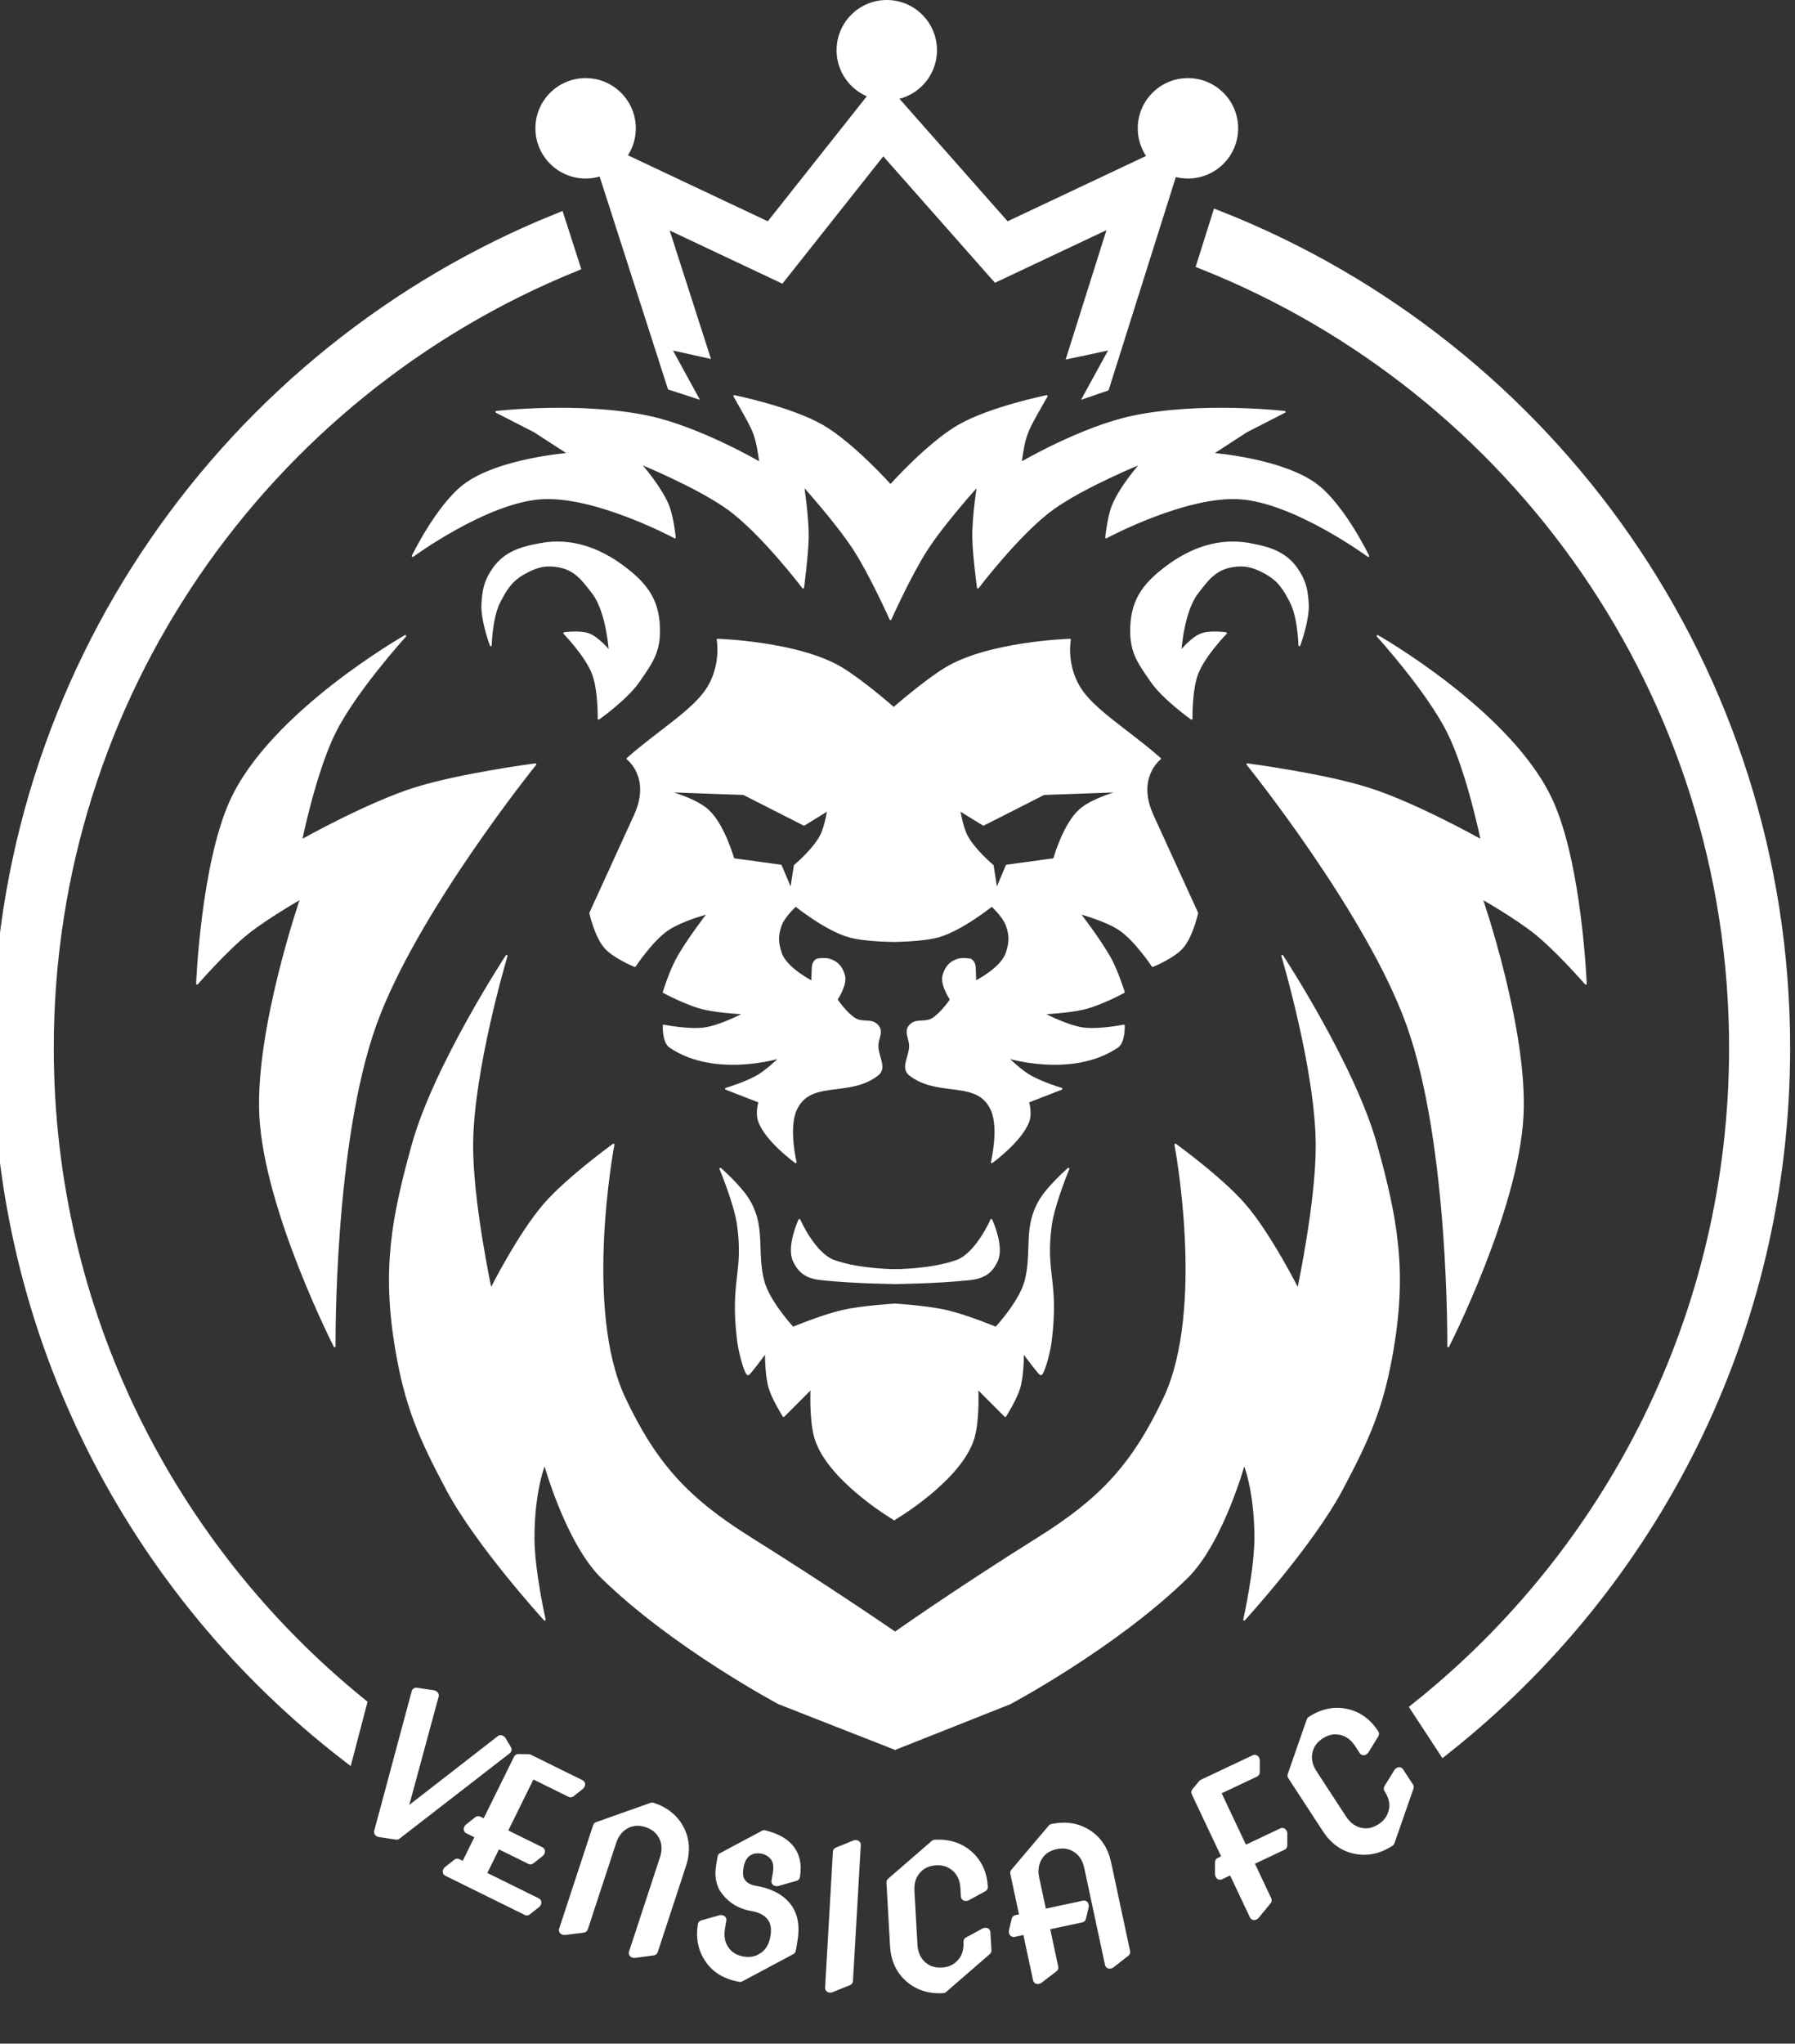 <svg xmlns="http://www.w3.org/2000/svg" width="123" height="140" viewBox="0 0 123 140" fill="none"><rect x="0" y="0" width="123" height="140" fill="#333333" stroke="none"/><path d="M82.544 17.993L83.505 14.947C106.148 23.887 122.167 45.965 122.167 71.784C122.167 91.213 113.097 108.523 98.96 119.711L97.206 117.036C110.48 106.427 118.983 90.099 118.983 71.784C118.983 47.39 103.896 26.519 82.544 17.993ZM38.239 15.116C15.82 24.162 0 46.126 0 71.784C0 91.455 9.298 108.955 23.739 120.127L24.621 116.762C11.543 106.146 3.185 89.942 3.185 71.784C3.185 47.545 18.08 26.785 39.216 18.157L38.239 15.116Z" fill="white"></path><path d="M82.544 17.993L83.505 14.947C106.148 23.887 122.167 45.965 122.167 71.784C122.167 91.213 113.097 108.523 98.96 119.711L97.206 117.036C110.48 106.427 118.983 90.099 118.983 71.784C118.983 47.39 103.896 26.519 82.544 17.993ZM38.239 15.116C15.82 24.162 0 46.126 0 71.784C0 91.455 9.298 108.955 23.739 120.127L24.621 116.762C11.543 106.146 3.185 89.942 3.185 71.784C3.185 47.545 18.08 26.785 39.216 18.157L38.239 15.116Z" stroke="white"></path><path fill-rule="evenodd" clip-rule="evenodd" d="M44.45 11.309L52.612 15.159L58.213 8.089L60.383 5.35L62.696 7.97L69.046 15.159L77.228 11.299L81.465 9.299L80.056 13.768L75.963 26.741L74.078 27.389L75.925 24.013L73.022 24.631L75.818 15.767L70.513 18.27L68.177 19.372L66.468 17.436L60.526 10.709L55.308 17.295L53.613 19.435L51.145 18.27L45.89 15.791L48.719 24.592L46.115 24.013L47.962 27.389L45.778 26.681L41.632 13.782L40.191 9.299L44.45 11.309Z" fill="white"></path><circle cx="40.128" cy="8.79" r="3.376" fill="white" stroke="white" stroke-width="0.127" stroke-linejoin="round"></circle><circle cx="60.765" cy="3.44" r="3.376" fill="white" stroke="white" stroke-width="0.127" stroke-linejoin="round"></circle><circle cx="81.403" cy="8.79" r="3.376" fill="white" stroke="white" stroke-width="0.127" stroke-linejoin="round"></circle><path d="M71.344 27.8C70.305 29.628 70.224 29.768 69.937 31.72C69.937 31.72 74.117 29.272 77.644 28.536C82.358 27.552 88.027 28.217 88.027 28.217L85.415 29.555L83.059 31.083C83.059 31.083 87.932 31.456 90.256 33.249C92.104 34.674 93.759 38.09 93.759 38.09C93.759 38.09 88.724 34.395 84.969 34.141C81.247 33.889 75.797 36.816 75.797 36.816C75.797 36.816 75.928 35.585 76.18 34.841C76.646 33.462 78.218 31.72 78.218 31.72C78.218 31.72 74.33 33.296 72.167 34.841C69.876 36.477 67.007 40.255 67.007 40.255C67.007 40.255 66.707 38.016 66.689 36.816C66.668 35.418 67.007 33.249 67.007 33.249C67.007 33.249 64.696 35.801 63.504 37.644C62.362 39.41 61.02 42.421 61.02 42.421C61.02 42.421 59.678 39.41 58.536 37.644C57.344 35.801 55.033 33.249 55.033 33.249C55.033 33.249 55.372 35.418 55.351 36.816C55.333 38.016 55.033 40.255 55.033 40.255C55.033 40.255 52.163 36.477 49.873 34.841C47.71 33.296 43.822 31.72 43.822 31.72C43.822 31.72 45.394 33.462 45.861 34.841C46.112 35.585 46.243 36.816 46.243 36.816C46.243 36.816 40.793 33.889 37.071 34.141C33.316 34.395 28.281 38.09 28.281 38.09C28.281 38.09 29.936 34.674 31.784 33.249C34.108 31.456 38.981 31.083 38.981 31.083L36.625 29.555L34.013 28.217C34.013 28.217 39.682 27.552 44.395 28.536C47.923 29.272 52.103 31.72 52.103 31.72C51.816 29.768 51.736 29.628 50.696 27.8C50.583 27.6 50.458 27.379 50.319 27.134C50.319 27.134 54.213 27.922 56.37 29.172C58.459 30.384 61.02 33.249 61.02 33.249C61.02 33.249 63.581 30.384 65.67 29.172C67.827 27.922 71.721 27.134 71.721 27.134C71.583 27.379 71.457 27.6 71.344 27.8Z" fill="white"></path><path d="M15.796 54.905C18.539 48.804 27.771 43.568 27.771 43.568C27.771 43.568 24.356 47.322 22.93 50.192C21.586 52.898 20.637 57.581 20.637 57.581C20.637 57.581 25.14 55.046 28.408 54.014C31.521 53.03 36.688 52.358 36.688 52.358C36.688 52.358 28.498 62.5 25.733 70.192C22.798 78.357 22.93 92.231 22.93 92.231C22.93 92.231 18.169 82.908 17.835 76.434C17.529 70.52 20.637 61.53 20.637 61.53C20.637 61.53 18.287 62.869 16.943 63.95C15.463 65.141 13.503 67.39 13.503 67.39C13.503 67.39 13.82 59.301 15.796 54.905Z" fill="white"></path><path d="M106.371 54.905C103.628 48.804 94.396 43.568 94.396 43.568C94.396 43.568 97.811 47.322 99.237 50.192C100.581 52.898 101.53 57.581 101.53 57.581C101.53 57.581 97.027 55.046 93.759 54.014C90.647 53.03 85.479 52.358 85.479 52.358C85.479 52.358 93.669 62.5 96.434 70.192C99.369 78.357 99.237 92.231 99.237 92.231C99.237 92.231 103.998 82.908 104.333 76.434C104.638 70.52 101.53 61.53 101.53 61.53C101.53 61.53 103.881 62.869 105.224 63.95C106.704 65.141 108.664 67.39 108.664 67.39C108.664 67.39 108.347 59.301 106.371 54.905Z" fill="white"></path><path d="M41.275 108.091C38.82 105.7 37.325 100.256 37.325 100.256C37.325 100.256 36.561 102.04 36.561 105.352C36.561 107.561 37.325 110.957 37.325 110.957C37.325 110.957 32.684 105.882 30.637 102.04C28.747 98.491 27.798 96.324 27.134 92.358C26.232 86.967 26.881 83.44 28.281 78.409C29.793 72.975 34.714 65.479 34.714 65.479C34.714 65.479 32.385 73.276 32.357 78.409C32.336 82.321 33.631 88.345 33.631 88.345C33.631 88.345 35.546 84.523 37.325 82.485C38.926 80.653 42.039 78.409 42.039 78.409C42.039 78.409 39.894 89.654 42.803 95.798C44.952 100.335 47.148 102.687 51.402 105.352C57.198 108.983 61.339 111.849 61.339 111.849V119.811L53.377 116.69C53.377 116.69 46.179 112.868 41.275 108.091Z" fill="white"></path><path d="M57.135 86.371C58.878 87.008 61.402 87.008 61.402 87.008V87.9C61.402 87.9 58.663 87.879 56.37 87.645C55.457 87.552 54.827 87.312 54.396 86.371C53.935 85.367 54.778 83.568 54.778 83.568C54.778 83.568 55.791 85.88 57.135 86.371Z" fill="white"></path><path d="M61.339 89.365C61.339 89.365 59.1 89.49 57.708 89.81C56.351 90.123 54.332 90.957 54.332 90.957C54.332 90.957 52.657 89.161 52.294 87.708C52.096 86.915 52.072 86.184 52.05 85.476C52.015 84.364 51.981 83.311 51.275 82.167C50.691 81.223 49.364 80.065 49.364 80.065C49.364 80.065 50.378 82.493 50.574 83.95C50.787 85.534 50.68 86.462 50.566 87.452C50.441 88.533 50.308 89.688 50.574 91.849C50.688 92.778 51.122 94.244 51.275 94.142C51.428 94.04 52.145 93.08 52.485 92.613C52.485 92.613 52.454 94.165 52.74 95.097C52.984 95.895 53.695 97.008 53.695 97.008L55.606 95.097C55.606 95.097 55.496 97.202 55.861 98.473C56.696 101.382 61.275 104.078 61.275 104.078L61.339 89.365Z" fill="white"></path><path d="M81.305 108.091C83.76 105.7 85.254 100.256 85.254 100.256C85.254 100.256 86.019 102.04 86.019 105.352C86.019 107.561 85.254 110.957 85.254 110.957C85.254 110.957 89.896 105.882 91.942 102.04C93.832 98.491 94.782 96.324 95.445 92.358C96.347 86.967 95.699 83.44 94.299 78.409C92.787 72.975 87.866 65.479 87.866 65.479C87.866 65.479 90.195 73.276 90.222 78.409C90.244 82.321 88.949 88.345 88.949 88.345C88.949 88.345 87.034 84.523 85.254 82.485C83.653 80.653 80.541 78.409 80.541 78.409C80.541 78.409 82.686 89.654 79.776 95.798C77.628 100.335 75.432 102.687 71.178 105.352C65.381 108.983 61.334 111.849 61.334 111.849V119.811L69.203 116.69C69.203 116.69 76.401 112.868 81.305 108.091Z" fill="white"></path><path d="M65.572 86.371C63.829 87.008 61.305 87.008 61.305 87.008V87.9C61.305 87.9 64.044 87.879 66.337 87.645C67.25 87.552 67.88 87.312 68.311 86.371C68.772 85.367 67.929 83.568 67.929 83.568C67.929 83.568 66.916 85.88 65.572 86.371Z" fill="white"></path><path d="M64.872 89.81C63.48 89.49 61.334 89.365 61.334 89.365L61.27 104.078C61.27 104.078 65.884 101.382 66.719 98.473C67.084 97.202 66.974 95.097 66.974 95.097L68.885 97.008C68.885 97.008 69.596 95.895 69.84 95.097C70.126 94.165 70.095 92.613 70.095 92.613C70.434 93.08 71.152 94.04 71.305 94.142C71.458 94.244 71.891 92.778 72.006 91.849C72.515 87.708 71.56 87.263 72.006 83.95C72.202 82.493 73.216 80.065 73.216 80.065C73.216 80.065 71.888 81.223 71.305 82.167C70.148 84.039 70.795 85.67 70.286 87.708C69.923 89.161 68.248 90.957 68.248 90.957C68.248 90.957 66.229 90.123 64.872 89.81Z" fill="white"></path><path d="M43.759 46.689C42.926 47.889 41.02 49.236 41.02 49.236C41.02 49.236 41.057 47.307 40.638 46.179C40.171 44.924 38.663 43.377 38.663 43.377C38.663 43.377 39.709 43.224 40.319 43.44C41.018 43.689 41.784 44.651 41.784 44.651C41.784 44.651 41.624 41.935 40.638 40.638C39.917 39.691 39.391 38.982 38.217 38.791C37.341 38.648 36.769 38.815 35.988 39.236C35.057 39.739 34.682 40.331 34.204 41.275C33.677 42.315 33.631 44.205 33.631 44.205C33.631 44.205 32.964 42.437 33.058 41.275C33.125 40.45 33.207 39.946 33.631 39.236C34.425 37.907 35.546 37.535 37.071 37.262C39.115 36.895 41.005 37.555 42.676 38.791C44.395 40.062 45.205 41.238 45.16 43.377C45.131 44.781 44.559 45.535 43.759 46.689Z" fill="white"></path><path d="M78.911 46.689C79.744 47.889 81.65 49.236 81.65 49.236C81.65 49.236 81.613 47.307 82.032 46.179C82.498 44.924 84.007 43.377 84.007 43.377C84.007 43.377 82.96 43.224 82.35 43.44C81.651 43.689 80.885 44.651 80.885 44.651C80.885 44.651 81.045 41.935 82.032 40.638C82.752 39.691 83.279 38.982 84.453 38.791C85.329 38.648 85.901 38.815 86.682 39.236C87.612 39.739 87.987 40.331 88.465 41.275C88.992 42.315 89.038 44.205 89.038 44.205C89.038 44.205 89.706 42.437 89.612 41.275C89.545 40.45 89.463 39.946 89.038 39.236C88.244 37.907 87.124 37.535 85.599 37.262C83.554 36.895 81.664 37.555 79.994 38.791C78.274 40.062 77.465 41.238 77.51 43.377C77.539 44.781 78.11 45.535 78.911 46.689Z" fill="white"></path><path fill-rule="evenodd" clip-rule="evenodd" d="M61.275 48.536C61.275 48.536 59.167 46.689 57.708 45.797C54.756 43.994 49.173 43.822 49.173 43.822C49.173 43.822 49.491 45.478 48.536 47.071C47.916 48.104 46.679 49.054 45.297 50.117C44.547 50.693 43.755 51.302 42.994 51.975C42.994 51.975 44.698 53.249 43.504 55.861L40.446 62.549C40.446 62.549 40.804 64.152 41.466 64.906C42.085 65.611 43.504 66.179 43.504 66.179C43.504 66.179 44.659 64.434 45.733 63.695C46.707 63.025 48.536 62.549 48.536 62.549C48.536 62.549 47.063 64.445 46.37 65.734C45.912 66.586 45.478 67.963 45.478 67.963C45.478 67.963 47.077 68.836 48.281 69.109C49.324 69.346 51.02 69.428 51.02 69.428C51.02 69.428 49.411 70.288 48.281 70.447C47.195 70.6 45.478 70.256 45.478 70.256C45.478 70.256 45.428 71.387 45.924 71.721C49.045 73.823 53.504 72.422 53.504 72.422C53.504 72.422 52.667 73.236 52.039 73.632C51.218 74.149 49.746 74.587 49.746 74.587L52.039 75.479C52.039 75.479 51.789 76.265 52.039 76.88C52.582 78.218 54.523 79.619 54.523 79.619C54.523 79.619 53.967 77.329 54.523 76.052C55.056 74.829 56.129 74.696 57.316 74.547C58.252 74.431 59.258 74.305 60.128 73.632C60.528 73.322 60.41 72.91 60.277 72.445C60.21 72.215 60.141 71.971 60.128 71.721C60.117 71.502 60.17 71.302 60.219 71.115C60.301 70.804 60.373 70.528 60.128 70.256C59.898 70 59.619 69.987 59.324 69.973C59.087 69.961 58.839 69.95 58.6 69.81C57.976 69.447 57.326 68.472 57.326 68.472C57.326 68.472 58.017 67.468 57.835 66.816C57.679 66.257 57.373 65.897 56.816 65.734C56.506 65.642 55.988 65.734 55.988 65.734C55.69 65.908 55.685 66.204 55.68 66.535C55.679 66.627 55.677 66.721 55.67 66.816C55.656 66.99 55.67 67.262 55.67 67.262C55.67 67.262 53.867 66.373 53.504 65.288C53.267 64.58 53.25 64.079 53.504 63.377C53.727 62.759 54.523 62.039 54.523 62.039C54.523 62.039 56.579 63.688 58.154 64.141C59.283 64.467 61.275 64.46 61.275 64.46V48.536ZM54.205 60.956L54.459 59.3C54.459 59.3 55.844 58.146 56.307 57.135C56.585 56.526 56.752 55.479 56.752 55.479L55.096 56.498L50.956 54.396L45.669 54.205C45.669 54.205 47.568 54.687 48.472 55.479C49.594 56.461 50.255 58.855 50.255 58.855L53.504 59.3L54.205 60.956Z" fill="white"></path><path fill-rule="evenodd" clip-rule="evenodd" d="M61.211 48.536C61.211 48.536 63.318 46.689 64.778 45.797C67.73 43.994 73.313 43.822 73.313 43.822C73.313 43.822 72.995 45.478 73.95 47.071C74.57 48.104 75.806 49.054 77.189 50.117C77.939 50.693 78.731 51.302 79.492 51.975C79.492 51.975 77.788 53.249 78.982 55.861L82.039 62.549C82.039 62.549 81.682 64.152 81.02 64.906C80.401 65.611 78.982 66.179 78.982 66.179C78.982 66.179 77.827 64.434 76.753 63.695C75.779 63.025 73.95 62.549 73.95 62.549C73.95 62.549 75.423 64.445 76.116 65.734C76.574 66.586 77.007 67.963 77.007 67.963C77.007 67.963 75.409 68.836 74.205 69.109C73.162 69.346 71.466 69.428 71.466 69.428C71.466 69.428 73.075 70.288 74.205 70.447C75.291 70.6 77.007 70.256 77.007 70.256C77.007 70.256 77.058 71.387 76.562 71.721C73.441 73.823 68.982 72.422 68.982 72.422C68.982 72.422 69.819 73.236 70.447 73.632C71.268 74.149 72.74 74.587 72.74 74.587L70.447 75.479C70.447 75.479 70.697 76.265 70.447 76.88C69.904 78.218 67.963 79.619 67.963 79.619C67.963 79.619 68.519 77.329 67.963 76.052C67.43 74.829 66.357 74.696 65.17 74.547C64.234 74.431 63.228 74.305 62.358 73.632C61.958 73.322 62.076 72.91 62.209 72.445C62.276 72.215 62.345 71.971 62.358 71.721C62.368 71.502 62.316 71.302 62.267 71.115C62.185 70.804 62.113 70.528 62.358 70.256C62.588 70 62.867 69.987 63.162 69.973C63.399 69.961 63.647 69.95 63.886 69.81C64.51 69.447 65.16 68.472 65.16 68.472C65.16 68.472 64.468 67.468 64.651 66.816C64.807 66.257 65.113 65.897 65.67 65.734C65.98 65.642 66.498 65.734 66.498 65.734C66.796 65.908 66.801 66.204 66.806 66.535C66.807 66.627 66.809 66.721 66.816 66.816C66.83 66.99 66.816 67.262 66.816 67.262C66.816 67.262 68.619 66.373 68.982 65.288C69.219 64.58 69.236 64.079 68.982 63.377C68.758 62.759 67.963 62.039 67.963 62.039C67.963 62.039 65.906 63.688 64.332 64.141C63.202 64.467 61.211 64.46 61.211 64.46V48.536ZM68.281 60.956L68.026 59.3C68.026 59.3 66.641 58.146 66.179 57.135C65.901 56.526 65.734 55.479 65.734 55.479L67.389 56.498L71.53 54.396L76.816 54.205C76.816 54.205 74.918 54.687 74.014 55.479C72.892 56.461 72.23 58.855 72.23 58.855L68.982 59.3L68.281 60.956Z" fill="white"></path><path d="M71.344 27.8C70.305 29.628 70.224 29.768 69.937 31.72C69.937 31.72 74.117 29.272 77.644 28.536C82.358 27.552 88.027 28.217 88.027 28.217L85.415 29.555L83.059 31.083C83.059 31.083 87.932 31.456 90.256 33.249C92.104 34.674 93.759 38.09 93.759 38.09C93.759 38.09 88.724 34.395 84.969 34.141C81.247 33.889 75.797 36.816 75.797 36.816C75.797 36.816 75.928 35.585 76.18 34.841C76.646 33.462 78.218 31.72 78.218 31.72C78.218 31.72 74.33 33.296 72.167 34.841C69.876 36.477 67.007 40.255 67.007 40.255C67.007 40.255 66.707 38.016 66.689 36.816C66.668 35.418 67.007 33.249 67.007 33.249C67.007 33.249 64.696 35.801 63.504 37.644C62.362 39.41 61.02 42.421 61.02 42.421C61.02 42.421 59.678 39.41 58.536 37.644C57.344 35.801 55.033 33.249 55.033 33.249C55.033 33.249 55.372 35.418 55.351 36.816C55.333 38.016 55.033 40.255 55.033 40.255C55.033 40.255 52.163 36.477 49.873 34.841C47.71 33.296 43.822 31.72 43.822 31.72C43.822 31.72 45.394 33.462 45.861 34.841C46.112 35.585 46.243 36.816 46.243 36.816C46.243 36.816 40.793 33.889 37.071 34.141C33.316 34.395 28.281 38.09 28.281 38.09C28.281 38.09 29.936 34.674 31.784 33.249C34.108 31.456 38.981 31.083 38.981 31.083L36.625 29.555L34.013 28.217C34.013 28.217 39.682 27.552 44.395 28.536C47.923 29.272 52.103 31.72 52.103 31.72C51.816 29.768 51.736 29.628 50.696 27.8C50.583 27.6 50.458 27.379 50.319 27.134C50.319 27.134 54.213 27.922 56.37 29.172C58.459 30.384 61.02 33.249 61.02 33.249C61.02 33.249 63.581 30.384 65.67 29.172C67.827 27.922 71.721 27.134 71.721 27.134C71.583 27.379 71.457 27.6 71.344 27.8Z" stroke="white" stroke-width="0.127" stroke-linejoin="round"></path><path d="M15.796 54.905C18.539 48.804 27.771 43.568 27.771 43.568C27.771 43.568 24.356 47.322 22.93 50.192C21.586 52.898 20.637 57.581 20.637 57.581C20.637 57.581 25.14 55.046 28.408 54.014C31.521 53.03 36.688 52.358 36.688 52.358C36.688 52.358 28.498 62.5 25.733 70.192C22.798 78.357 22.93 92.231 22.93 92.231C22.93 92.231 18.169 82.908 17.835 76.434C17.529 70.52 20.637 61.53 20.637 61.53C20.637 61.53 18.287 62.869 16.943 63.95C15.463 65.141 13.503 67.39 13.503 67.39C13.503 67.39 13.82 59.301 15.796 54.905Z" stroke="white" stroke-width="0.127" stroke-linejoin="round"></path><path d="M106.371 54.905C103.628 48.804 94.396 43.568 94.396 43.568C94.396 43.568 97.811 47.322 99.237 50.192C100.581 52.898 101.53 57.581 101.53 57.581C101.53 57.581 97.027 55.046 93.759 54.014C90.647 53.03 85.479 52.358 85.479 52.358C85.479 52.358 93.669 62.5 96.434 70.192C99.369 78.357 99.237 92.231 99.237 92.231C99.237 92.231 103.998 82.908 104.333 76.434C104.638 70.52 101.53 61.53 101.53 61.53C101.53 61.53 103.881 62.869 105.224 63.95C106.704 65.141 108.664 67.39 108.664 67.39C108.664 67.39 108.347 59.301 106.371 54.905Z" stroke="white" stroke-width="0.127" stroke-linejoin="round"></path><path d="M41.275 108.091C38.82 105.7 37.325 100.256 37.325 100.256C37.325 100.256 36.561 102.04 36.561 105.352C36.561 107.561 37.325 110.957 37.325 110.957C37.325 110.957 32.684 105.882 30.637 102.04C28.747 98.491 27.798 96.324 27.134 92.358C26.232 86.967 26.881 83.44 28.281 78.409C29.793 72.975 34.714 65.479 34.714 65.479C34.714 65.479 32.385 73.276 32.357 78.409C32.336 82.321 33.631 88.345 33.631 88.345C33.631 88.345 35.546 84.523 37.325 82.485C38.926 80.653 42.039 78.409 42.039 78.409C42.039 78.409 39.894 89.654 42.803 95.798C44.952 100.335 47.148 102.687 51.402 105.352C57.198 108.983 61.339 111.849 61.339 111.849V119.811L53.377 116.69C53.377 116.69 46.179 112.868 41.275 108.091Z" stroke="white" stroke-width="0.127" stroke-linejoin="round"></path><path d="M57.135 86.371C58.878 87.008 61.402 87.008 61.402 87.008V87.9C61.402 87.9 58.663 87.879 56.37 87.645C55.457 87.552 54.827 87.312 54.396 86.371C53.935 85.367 54.778 83.568 54.778 83.568C54.778 83.568 55.791 85.88 57.135 86.371Z" stroke="white" stroke-width="0.127" stroke-linejoin="round"></path><path d="M61.339 89.365C61.339 89.365 59.1 89.49 57.708 89.81C56.351 90.123 54.332 90.957 54.332 90.957C54.332 90.957 52.657 89.161 52.294 87.708C52.096 86.915 52.072 86.184 52.05 85.476C52.015 84.364 51.981 83.311 51.275 82.167C50.691 81.223 49.364 80.065 49.364 80.065C49.364 80.065 50.378 82.493 50.574 83.95C50.787 85.534 50.68 86.462 50.566 87.452C50.441 88.533 50.308 89.688 50.574 91.849C50.688 92.778 51.122 94.244 51.275 94.142C51.428 94.04 52.145 93.08 52.485 92.613C52.485 92.613 52.454 94.165 52.74 95.097C52.984 95.895 53.695 97.008 53.695 97.008L55.606 95.097C55.606 95.097 55.496 97.202 55.861 98.473C56.696 101.382 61.275 104.078 61.275 104.078L61.339 89.365Z" stroke="white" stroke-width="0.127" stroke-linejoin="round"></path><path d="M81.305 108.091C83.76 105.7 85.254 100.256 85.254 100.256C85.254 100.256 86.019 102.04 86.019 105.352C86.019 107.561 85.254 110.957 85.254 110.957C85.254 110.957 89.896 105.882 91.942 102.04C93.832 98.491 94.782 96.324 95.445 92.358C96.347 86.967 95.699 83.44 94.299 78.409C92.787 72.975 87.866 65.479 87.866 65.479C87.866 65.479 90.195 73.276 90.222 78.409C90.244 82.321 88.949 88.345 88.949 88.345C88.949 88.345 87.034 84.523 85.254 82.485C83.653 80.653 80.541 78.409 80.541 78.409C80.541 78.409 82.686 89.654 79.776 95.798C77.628 100.335 75.432 102.687 71.178 105.352C65.381 108.983 61.334 111.849 61.334 111.849V119.811L69.203 116.69C69.203 116.69 76.401 112.868 81.305 108.091Z" stroke="white" stroke-width="0.127" stroke-linejoin="round"></path><path d="M65.572 86.371C63.829 87.008 61.305 87.008 61.305 87.008V87.9C61.305 87.9 64.044 87.879 66.337 87.645C67.25 87.552 67.88 87.312 68.311 86.371C68.772 85.367 67.929 83.568 67.929 83.568C67.929 83.568 66.916 85.88 65.572 86.371Z" stroke="white" stroke-width="0.127" stroke-linejoin="round"></path><path d="M64.872 89.81C63.48 89.49 61.334 89.365 61.334 89.365L61.27 104.078C61.27 104.078 65.884 101.382 66.719 98.473C67.084 97.202 66.974 95.097 66.974 95.097L68.885 97.008C68.885 97.008 69.596 95.895 69.84 95.097C70.126 94.165 70.095 92.613 70.095 92.613C70.434 93.08 71.152 94.04 71.305 94.142C71.458 94.244 71.891 92.778 72.006 91.849C72.515 87.708 71.56 87.263 72.006 83.95C72.202 82.493 73.216 80.065 73.216 80.065C73.216 80.065 71.888 81.223 71.305 82.167C70.148 84.039 70.795 85.67 70.286 87.708C69.923 89.161 68.248 90.957 68.248 90.957C68.248 90.957 66.229 90.123 64.872 89.81Z" stroke="white" stroke-width="0.127" stroke-linejoin="round"></path><path d="M43.759 46.689C42.926 47.889 41.02 49.236 41.02 49.236C41.02 49.236 41.057 47.307 40.638 46.179C40.171 44.924 38.663 43.377 38.663 43.377C38.663 43.377 39.709 43.224 40.319 43.44C41.018 43.689 41.784 44.651 41.784 44.651C41.784 44.651 41.624 41.935 40.638 40.638C39.917 39.691 39.391 38.982 38.217 38.791C37.341 38.648 36.769 38.815 35.988 39.236C35.057 39.739 34.682 40.331 34.204 41.275C33.677 42.315 33.631 44.205 33.631 44.205C33.631 44.205 32.964 42.437 33.058 41.275C33.125 40.45 33.207 39.946 33.631 39.236C34.425 37.907 35.546 37.535 37.071 37.262C39.115 36.895 41.005 37.555 42.676 38.791C44.395 40.062 45.205 41.238 45.16 43.377C45.131 44.781 44.559 45.535 43.759 46.689Z" stroke="white" stroke-width="0.127" stroke-linejoin="round"></path><path d="M78.911 46.689C79.744 47.889 81.65 49.236 81.65 49.236C81.65 49.236 81.613 47.307 82.032 46.179C82.498 44.924 84.007 43.377 84.007 43.377C84.007 43.377 82.96 43.224 82.35 43.44C81.651 43.689 80.885 44.651 80.885 44.651C80.885 44.651 81.045 41.935 82.032 40.638C82.752 39.691 83.279 38.982 84.453 38.791C85.329 38.648 85.901 38.815 86.682 39.236C87.612 39.739 87.987 40.331 88.465 41.275C88.992 42.315 89.038 44.205 89.038 44.205C89.038 44.205 89.706 42.437 89.612 41.275C89.545 40.45 89.463 39.946 89.038 39.236C88.244 37.907 87.124 37.535 85.599 37.262C83.554 36.895 81.664 37.555 79.994 38.791C78.274 40.062 77.465 41.238 77.51 43.377C77.539 44.781 78.11 45.535 78.911 46.689Z" stroke="white" stroke-width="0.127" stroke-linejoin="round"></path><path fill-rule="evenodd" clip-rule="evenodd" d="M61.275 48.536C61.275 48.536 59.167 46.689 57.708 45.797C54.756 43.994 49.173 43.822 49.173 43.822C49.173 43.822 49.491 45.478 48.536 47.071C47.916 48.104 46.679 49.054 45.297 50.117C44.547 50.693 43.755 51.302 42.994 51.975C42.994 51.975 44.698 53.249 43.504 55.861L40.446 62.549C40.446 62.549 40.804 64.152 41.466 64.906C42.085 65.611 43.504 66.179 43.504 66.179C43.504 66.179 44.659 64.434 45.733 63.695C46.707 63.025 48.536 62.549 48.536 62.549C48.536 62.549 47.063 64.445 46.37 65.734C45.912 66.586 45.478 67.963 45.478 67.963C45.478 67.963 47.077 68.836 48.281 69.109C49.324 69.346 51.02 69.428 51.02 69.428C51.02 69.428 49.411 70.288 48.281 70.447C47.195 70.6 45.478 70.256 45.478 70.256C45.478 70.256 45.428 71.387 45.924 71.721C49.045 73.823 53.504 72.422 53.504 72.422C53.504 72.422 52.667 73.236 52.039 73.632C51.218 74.149 49.746 74.587 49.746 74.587L52.039 75.479C52.039 75.479 51.789 76.265 52.039 76.88C52.582 78.218 54.523 79.619 54.523 79.619C54.523 79.619 53.967 77.329 54.523 76.052C55.056 74.829 56.129 74.696 57.316 74.547C58.252 74.431 59.258 74.305 60.128 73.632C60.528 73.322 60.41 72.91 60.277 72.445C60.21 72.215 60.141 71.971 60.128 71.721C60.117 71.502 60.17 71.302 60.219 71.115C60.301 70.804 60.373 70.528 60.128 70.256C59.898 70 59.619 69.987 59.324 69.973C59.087 69.961 58.839 69.95 58.6 69.81C57.976 69.447 57.326 68.472 57.326 68.472C57.326 68.472 58.017 67.468 57.835 66.816C57.679 66.257 57.373 65.897 56.816 65.734C56.506 65.642 55.988 65.734 55.988 65.734C55.69 65.908 55.685 66.204 55.68 66.535C55.679 66.627 55.677 66.721 55.67 66.816C55.656 66.99 55.67 67.262 55.67 67.262C55.67 67.262 53.867 66.373 53.504 65.288C53.267 64.58 53.25 64.079 53.504 63.377C53.727 62.759 54.523 62.039 54.523 62.039C54.523 62.039 56.579 63.688 58.154 64.141C59.283 64.467 61.275 64.46 61.275 64.46V48.536ZM54.205 60.956L54.459 59.3C54.459 59.3 55.844 58.146 56.307 57.135C56.585 56.526 56.752 55.479 56.752 55.479L55.096 56.498L50.956 54.396L45.669 54.205C45.669 54.205 47.568 54.687 48.472 55.479C49.594 56.461 50.255 58.855 50.255 58.855L53.504 59.3L54.205 60.956Z" stroke="white" stroke-width="0.127" stroke-linejoin="round"></path><path fill-rule="evenodd" clip-rule="evenodd" d="M61.211 48.536C61.211 48.536 63.318 46.689 64.778 45.797C67.73 43.994 73.313 43.822 73.313 43.822C73.313 43.822 72.995 45.478 73.95 47.071C74.57 48.104 75.806 49.054 77.189 50.117C77.939 50.693 78.731 51.302 79.492 51.975C79.492 51.975 77.788 53.249 78.982 55.861L82.039 62.549C82.039 62.549 81.682 64.152 81.02 64.906C80.401 65.611 78.982 66.179 78.982 66.179C78.982 66.179 77.827 64.434 76.753 63.695C75.779 63.025 73.95 62.549 73.95 62.549C73.95 62.549 75.423 64.445 76.116 65.734C76.574 66.586 77.007 67.963 77.007 67.963C77.007 67.963 75.409 68.836 74.205 69.109C73.162 69.346 71.466 69.428 71.466 69.428C71.466 69.428 73.075 70.288 74.205 70.447C75.291 70.6 77.007 70.256 77.007 70.256C77.007 70.256 77.058 71.387 76.562 71.721C73.441 73.823 68.982 72.422 68.982 72.422C68.982 72.422 69.819 73.236 70.447 73.632C71.268 74.149 72.74 74.587 72.74 74.587L70.447 75.479C70.447 75.479 70.697 76.265 70.447 76.88C69.904 78.218 67.963 79.619 67.963 79.619C67.963 79.619 68.519 77.329 67.963 76.052C67.43 74.829 66.357 74.696 65.17 74.547C64.234 74.431 63.228 74.305 62.358 73.632C61.958 73.322 62.076 72.91 62.209 72.445C62.276 72.215 62.345 71.971 62.358 71.721C62.368 71.502 62.316 71.302 62.267 71.115C62.185 70.804 62.113 70.528 62.358 70.256C62.588 70 62.867 69.987 63.162 69.973C63.399 69.961 63.647 69.95 63.886 69.81C64.51 69.447 65.16 68.472 65.16 68.472C65.16 68.472 64.468 67.468 64.651 66.816C64.807 66.257 65.113 65.897 65.67 65.734C65.98 65.642 66.498 65.734 66.498 65.734C66.796 65.908 66.801 66.204 66.806 66.535C66.807 66.627 66.809 66.721 66.816 66.816C66.83 66.99 66.816 67.262 66.816 67.262C66.816 67.262 68.619 66.373 68.982 65.288C69.219 64.58 69.236 64.079 68.982 63.377C68.758 62.759 67.963 62.039 67.963 62.039C67.963 62.039 65.906 63.688 64.332 64.141C63.202 64.467 61.211 64.46 61.211 64.46V48.536ZM68.281 60.956L68.026 59.3C68.026 59.3 66.641 58.146 66.179 57.135C65.901 56.526 65.734 55.479 65.734 55.479L67.389 56.498L71.53 54.396L76.816 54.205C76.816 54.205 74.918 54.687 74.014 55.479C72.892 56.461 72.23 58.855 72.23 58.855L68.982 59.3L68.281 60.956Z" stroke="white" stroke-width="0.127" stroke-linejoin="round"></path><path d="M25.951 125.498L28.519 115.935L29.698 116.108L29.749 116.142L27.492 124.477L34.307 119.184L34.359 119.219L34.737 119.852L27.181 125.705L26.003 125.532L25.951 125.498Z" fill="white"></path><path d="M25.951 125.498L25.643 125.415C25.608 125.547 25.66 125.687 25.774 125.763L25.951 125.498ZM28.519 115.935L28.566 115.62C28.406 115.596 28.254 115.696 28.212 115.852L28.519 115.935ZM29.698 116.108L29.874 115.843C29.835 115.817 29.791 115.8 29.744 115.793L29.698 116.108ZM29.749 116.142L30.057 116.226C30.092 116.094 30.04 115.953 29.926 115.877L29.749 116.142ZM27.492 124.477L27.184 124.394C27.149 124.526 27.201 124.666 27.315 124.742C27.429 124.818 27.579 124.813 27.687 124.729L27.492 124.477ZM34.307 119.184L34.484 118.92C34.37 118.844 34.22 118.849 34.112 118.933L34.307 119.184ZM34.359 119.219L34.633 119.056C34.608 119.015 34.575 118.98 34.536 118.954L34.359 119.219ZM34.737 119.852L34.932 120.104C35.059 120.006 35.093 119.828 35.01 119.689L34.737 119.852ZM27.181 125.705L27.134 126.021C27.22 126.033 27.307 126.01 27.376 125.957L27.181 125.705ZM26.003 125.532L25.826 125.797C25.865 125.823 25.91 125.841 25.956 125.847L26.003 125.532ZM26.258 125.58L28.827 116.017L28.212 115.852L25.643 125.415L26.258 125.58ZM28.473 116.25L29.651 116.423L29.744 115.793L28.566 115.62L28.473 116.25ZM29.521 116.373L29.573 116.407L29.926 115.877L29.874 115.843L29.521 116.373ZM29.442 116.059L27.184 124.394L27.799 124.561L30.057 116.226L29.442 116.059ZM27.687 124.729L34.503 119.436L34.112 118.933L27.297 124.226L27.687 124.729ZM34.13 119.449L34.182 119.484L34.536 118.954L34.484 118.92L34.13 119.449ZM34.086 119.382L34.463 120.015L35.01 119.689L34.633 119.056L34.086 119.382ZM34.541 119.601L26.986 125.454L27.376 125.957L34.932 120.104L34.541 119.601ZM27.227 125.39L26.049 125.217L25.956 125.847L27.134 126.021L27.227 125.39ZM26.179 125.267L26.128 125.233L25.774 125.763L25.826 125.797L26.179 125.267Z" fill="white"></path><path d="M30.658 128.214L30.686 128.158L31.334 127.645L31.852 127.901L32.931 125.714L32.094 125.302L32.121 125.246L32.77 124.733L33.288 124.989L35.511 120.481L36.24 120.494L39.777 122.238L39.749 122.294L39.101 122.806L36.407 121.478L34.404 125.539L37.026 126.832L36.999 126.888L36.351 127.401L34.047 126.264L32.968 128.451L36.779 130.33L36.751 130.386L36.103 130.899L30.658 128.214Z" fill="white"></path><path d="M30.658 128.214L30.372 128.073C30.295 128.231 30.359 128.422 30.517 128.499L30.658 128.214ZM30.686 128.158L30.488 127.908C30.451 127.938 30.421 127.975 30.4 128.017L30.686 128.158ZM31.334 127.645L31.474 127.36C31.364 127.305 31.232 127.319 31.136 127.396L31.334 127.645ZM31.852 127.901L31.712 128.187C31.869 128.265 32.06 128.2 32.138 128.042L31.852 127.901ZM32.931 125.714L33.216 125.855C33.294 125.697 33.229 125.506 33.072 125.429L32.931 125.714ZM32.094 125.302L31.808 125.161C31.73 125.319 31.795 125.51 31.953 125.587L32.094 125.302ZM32.121 125.246L31.924 124.996C31.887 125.025 31.857 125.063 31.836 125.105L32.121 125.246ZM32.77 124.733L32.91 124.448C32.8 124.393 32.668 124.407 32.572 124.483L32.77 124.733ZM33.288 124.989L33.148 125.275C33.305 125.352 33.496 125.288 33.574 125.13L33.288 124.989ZM35.511 120.481L35.517 120.163C35.393 120.161 35.28 120.23 35.225 120.34L35.511 120.481ZM36.24 120.494L36.381 120.208C36.339 120.187 36.292 120.176 36.245 120.175L36.24 120.494ZM39.777 122.238L40.063 122.379C40.14 122.221 40.075 122.03 39.918 121.952L39.777 122.238ZM39.749 122.294L39.947 122.543C39.984 122.514 40.014 122.477 40.035 122.434L39.749 122.294ZM39.101 122.806L38.961 123.092C39.071 123.146 39.203 123.132 39.299 123.056L39.101 122.806ZM36.407 121.478L36.548 121.192C36.39 121.114 36.199 121.179 36.121 121.337L36.407 121.478ZM34.404 125.539L34.118 125.398C34.041 125.556 34.106 125.747 34.263 125.825L34.404 125.539ZM37.026 126.832L37.312 126.973C37.39 126.815 37.325 126.624 37.167 126.546L37.026 126.832ZM36.999 126.888L37.196 127.138C37.233 127.108 37.264 127.071 37.284 127.029L36.999 126.888ZM36.351 127.401L36.21 127.686C36.32 127.741 36.452 127.727 36.548 127.65L36.351 127.401ZM34.047 126.264L34.187 125.979C34.03 125.901 33.839 125.966 33.761 126.124L34.047 126.264ZM32.968 128.451L32.683 128.311C32.605 128.468 32.67 128.659 32.827 128.737L32.968 128.451ZM36.779 130.33L37.064 130.471C37.142 130.313 37.077 130.122 36.919 130.045L36.779 130.33ZM36.751 130.386L36.949 130.636C36.986 130.606 37.016 130.569 37.037 130.527L36.751 130.386ZM36.103 130.899L35.962 131.184C36.072 131.239 36.204 131.225 36.301 131.148L36.103 130.899ZM30.944 128.355L30.971 128.299L30.4 128.017L30.372 128.073L30.944 128.355ZM30.883 128.408L31.531 127.895L31.136 127.396L30.488 127.908L30.883 128.408ZM31.193 127.931L31.712 128.187L31.993 127.616L31.474 127.36L31.193 127.931ZM32.138 128.042L33.216 125.855L32.645 125.573L31.567 127.76L32.138 128.042ZM33.072 125.429L32.235 125.016L31.953 125.587L32.79 126L33.072 125.429ZM32.38 125.442L32.407 125.387L31.836 125.105L31.808 125.161L32.38 125.442ZM32.319 125.496L32.967 124.983L32.572 124.483L31.924 124.996L32.319 125.496ZM32.629 125.019L33.148 125.275L33.429 124.703L32.91 124.448L32.629 125.019ZM33.574 125.13L35.797 120.622L35.225 120.34L33.003 124.848L33.574 125.13ZM35.505 120.8L36.234 120.812L36.245 120.175L35.517 120.163L35.505 120.8ZM36.099 120.78L39.636 122.524L39.918 121.952L36.381 120.208L36.099 120.78ZM39.491 122.097L39.464 122.153L40.035 122.434L40.063 122.379L39.491 122.097ZM39.552 122.044L38.904 122.557L39.299 123.056L39.947 122.543L39.552 122.044ZM39.242 122.521L36.548 121.192L36.266 121.763L38.961 123.092L39.242 122.521ZM36.121 121.337L34.118 125.398L34.69 125.68L36.692 121.619L36.121 121.337ZM34.263 125.825L36.885 127.118L37.167 126.546L34.545 125.254L34.263 125.825ZM36.741 126.691L36.713 126.747L37.284 127.029L37.312 126.973L36.741 126.691ZM36.801 126.638L36.153 127.151L36.548 127.65L37.196 127.138L36.801 126.638ZM36.492 127.115L34.187 125.979L33.906 126.55L36.21 127.686L36.492 127.115ZM33.761 126.124L32.683 128.311L33.254 128.592L34.332 126.405L33.761 126.124ZM32.827 128.737L36.638 130.616L36.919 130.045L33.109 128.166L32.827 128.737ZM36.493 130.189L36.465 130.245L37.037 130.527L37.064 130.471L36.493 130.189ZM36.554 130.136L35.906 130.649L36.301 131.148L36.949 130.636L36.554 130.136ZM36.244 130.613L30.799 127.928L30.517 128.499L35.962 131.184L36.244 130.613Z" fill="white"></path><path d="M38.619 132.22L40.947 125.128L44.688 123.803C45.587 124.098 46.222 124.622 46.594 125.377C46.947 126.096 46.983 126.882 46.703 127.737L44.766 133.635L43.465 133.811L43.406 133.791L45.521 127.349C45.694 126.821 45.693 126.347 45.516 125.927C45.299 125.406 44.906 125.053 44.339 124.866C43.76 124.676 43.234 124.728 42.762 125.023C42.367 125.269 42.085 125.65 41.916 126.166L39.975 132.076L38.678 132.239L38.619 132.22Z" fill="white"></path><path d="M38.619 132.22L38.316 132.12C38.261 132.287 38.352 132.467 38.519 132.522L38.619 132.22ZM40.947 125.128L40.841 124.827C40.748 124.86 40.675 124.935 40.645 125.028L40.947 125.128ZM44.688 123.803L44.788 123.5C44.721 123.478 44.648 123.479 44.582 123.502L44.688 123.803ZM46.594 125.377L46.879 125.237L46.879 125.237L46.594 125.377ZM44.766 133.635L44.809 133.951C44.93 133.935 45.031 133.851 45.069 133.735L44.766 133.635ZM43.465 133.811L43.366 134.113C43.411 134.128 43.46 134.133 43.507 134.126L43.465 133.811ZM43.406 133.791L43.103 133.692C43.048 133.859 43.139 134.039 43.306 134.094L43.406 133.791ZM45.516 125.927L45.222 126.05L45.222 126.05L45.516 125.927ZM42.762 125.023L42.93 125.293L42.931 125.293L42.762 125.023ZM39.975 132.076L40.015 132.392C40.137 132.376 40.24 132.292 40.278 132.175L39.975 132.076ZM38.678 132.239L38.578 132.542C38.623 132.556 38.671 132.561 38.718 132.555L38.678 132.239ZM38.921 132.319L41.25 125.227L40.645 125.028L38.316 132.12L38.921 132.319ZM41.053 125.428L44.795 124.103L44.582 123.502L40.841 124.827L41.053 125.428ZM44.589 124.105C45.417 124.377 45.979 124.85 46.308 125.518L46.879 125.237C46.465 124.395 45.756 123.818 44.788 123.5L44.589 124.105ZM46.308 125.518C46.62 126.152 46.658 126.851 46.4 127.638L47.005 127.837C47.308 126.913 47.274 126.039 46.879 125.237L46.308 125.518ZM46.4 127.638L44.464 133.536L45.069 133.735L47.005 127.837L46.4 127.638ZM44.724 133.32L43.422 133.495L43.507 134.126L44.809 133.951L44.724 133.32ZM43.564 133.508L43.505 133.489L43.306 134.094L43.366 134.113L43.564 133.508ZM43.708 133.89L45.823 127.449L45.218 127.25L43.103 133.692L43.708 133.89ZM45.823 127.449C46.015 126.865 46.022 126.309 45.81 125.804L45.222 126.05C45.363 126.385 45.373 126.778 45.218 127.25L45.823 127.449ZM45.81 125.805C45.555 125.193 45.088 124.777 44.438 124.564L44.24 125.169C44.725 125.328 45.043 125.62 45.222 126.05L45.81 125.805ZM44.438 124.564C43.779 124.347 43.154 124.403 42.594 124.753L42.931 125.293C43.315 125.054 43.74 125.005 44.24 125.169L44.438 124.564ZM42.594 124.753C42.125 125.044 41.802 125.492 41.613 126.066L42.218 126.265C42.368 125.807 42.609 125.493 42.93 125.293L42.594 124.753ZM41.613 126.066L39.673 131.976L40.278 132.175L42.218 126.265L41.613 126.066ZM39.936 131.76L38.638 131.923L38.718 132.555L40.015 132.392L39.936 131.76ZM38.777 131.936L38.718 131.917L38.519 132.522L38.578 132.542L38.777 131.936Z" fill="white"></path><path d="M50.718 135.451C49.765 135.29 49.058 134.866 48.598 134.179C48.145 133.501 47.991 132.729 48.137 131.862L49.395 131.506L49.457 131.517L49.364 132.069C49.273 132.608 49.345 133.077 49.581 133.474C49.866 133.955 50.307 134.246 50.904 134.347C51.489 134.445 52 134.315 52.439 133.956C52.791 133.666 53.013 133.247 53.105 132.699C53.194 132.172 53.142 131.749 52.947 131.43C52.677 130.989 52.204 130.712 51.529 130.598C50.773 130.47 50.172 130.117 49.727 129.537C49.383 129.088 49.269 128.516 49.386 127.821L49.485 127.232L52.361 125.698C53.125 125.882 53.687 126.178 54.047 126.588C54.484 127.086 54.636 127.736 54.501 128.538L53.242 128.893L53.181 128.883L53.274 128.331C53.359 127.828 53.288 127.438 53.061 127.16C52.842 126.891 52.554 126.727 52.198 126.667C51.801 126.6 51.461 126.671 51.178 126.88C50.895 127.089 50.714 127.424 50.636 127.886C50.561 128.332 50.598 128.673 50.748 128.908C50.947 129.224 51.27 129.419 51.715 129.494C52.693 129.659 53.412 130.019 53.873 130.577C54.344 131.148 54.498 131.92 54.334 132.894L54.218 133.581L50.718 135.451Z" fill="white"></path><path d="M50.718 135.451L50.665 135.765C50.734 135.777 50.806 135.765 50.868 135.732L50.718 135.451ZM48.598 134.179L48.333 134.356L48.334 134.356L48.598 134.179ZM48.137 131.862L48.05 131.555C47.932 131.589 47.843 131.688 47.823 131.809L48.137 131.862ZM49.395 131.506L49.448 131.192C49.402 131.184 49.354 131.187 49.309 131.2L49.395 131.506ZM49.457 131.517L49.771 131.57C49.8 131.396 49.683 131.232 49.51 131.203L49.457 131.517ZM49.581 133.474L49.855 133.312L49.855 133.311L49.581 133.474ZM52.439 133.956L52.641 134.202L52.642 134.202L52.439 133.956ZM52.947 131.43L53.219 131.264L53.219 131.263L52.947 131.43ZM49.727 129.537L49.98 129.343L49.98 129.343L49.727 129.537ZM49.485 127.232L49.335 126.951C49.248 126.997 49.187 127.082 49.171 127.179L49.485 127.232ZM52.361 125.698L52.436 125.388C52.36 125.37 52.28 125.38 52.211 125.417L52.361 125.698ZM54.047 126.588L54.286 126.378L54.286 126.378L54.047 126.588ZM54.501 128.538L54.587 128.844C54.706 128.811 54.794 128.712 54.815 128.591L54.501 128.538ZM53.242 128.893L53.189 129.207C53.236 129.215 53.283 129.213 53.329 129.2L53.242 128.893ZM53.181 128.883L52.867 128.83C52.837 129.003 52.954 129.168 53.128 129.197L53.181 128.883ZM53.061 127.16L53.308 126.958L53.308 126.958L53.061 127.16ZM51.178 126.88L50.989 126.624L51.178 126.88ZM50.748 128.908L51.017 128.738L51.017 128.737L50.748 128.908ZM53.873 130.577L54.119 130.374L54.118 130.374L53.873 130.577ZM54.218 133.581L54.368 133.862C54.456 133.815 54.516 133.731 54.532 133.634L54.218 133.581ZM50.771 135.137C49.889 134.988 49.266 134.604 48.863 134.002L48.334 134.356C48.851 135.129 49.642 135.592 50.665 135.765L50.771 135.137ZM48.863 134.002C48.458 133.397 48.317 132.708 48.451 131.915L47.823 131.809C47.664 132.749 47.831 133.605 48.333 134.356L48.863 134.002ZM48.224 132.168L49.482 131.813L49.309 131.2L48.05 131.555L48.224 132.168ZM49.343 131.82L49.404 131.831L49.51 131.203L49.448 131.192L49.343 131.82ZM49.143 131.464L49.05 132.016L49.678 132.122L49.771 131.57L49.143 131.464ZM49.05 132.016C48.949 132.615 49.026 133.163 49.307 133.637L49.855 133.311C49.664 132.991 49.597 132.601 49.678 132.122L49.05 132.016ZM49.307 133.636C49.644 134.205 50.17 134.546 50.851 134.661L50.957 134.033C50.444 133.946 50.088 133.705 49.855 133.312L49.307 133.636ZM50.851 134.661C51.522 134.774 52.127 134.623 52.641 134.202L52.238 133.709C51.873 134.007 51.456 134.117 50.957 134.033L50.851 134.661ZM52.642 134.202C53.065 133.853 53.317 133.358 53.419 132.752L52.791 132.646C52.709 133.136 52.517 133.479 52.237 133.71L52.642 134.202ZM53.419 132.752C53.516 132.181 53.468 131.672 53.219 131.264L52.675 131.596C52.815 131.826 52.873 132.162 52.791 132.646L53.419 132.752ZM53.219 131.263C52.886 130.721 52.317 130.408 51.582 130.284L51.476 130.912C52.091 131.016 52.468 131.257 52.676 131.596L53.219 131.263ZM51.582 130.284C50.901 130.169 50.373 129.856 49.98 129.343L49.475 129.731C49.971 130.378 50.645 130.772 51.476 130.912L51.582 130.284ZM49.98 129.343C49.702 128.981 49.593 128.504 49.7 127.874L49.072 127.768C48.944 128.527 49.063 129.195 49.475 129.731L49.98 129.343ZM49.7 127.874L49.799 127.285L49.171 127.179L49.072 127.768L49.7 127.874ZM49.635 127.513L52.511 125.979L52.211 125.417L49.335 126.951L49.635 127.513ZM52.287 126.008C53.014 126.182 53.507 126.455 53.808 126.798L54.286 126.378C53.868 125.901 53.236 125.581 52.436 125.388L52.287 126.008ZM53.808 126.798C54.168 127.208 54.31 127.754 54.187 128.485L54.815 128.591C54.962 127.718 54.801 126.964 54.286 126.378L53.808 126.798ZM54.414 128.231L53.156 128.587L53.329 129.2L54.587 128.844L54.414 128.231ZM53.295 128.579L53.234 128.569L53.128 129.197L53.189 129.207L53.295 128.579ZM53.495 128.936L53.588 128.384L52.96 128.278L52.867 128.83L53.495 128.936ZM53.588 128.384C53.681 127.83 53.614 127.333 53.308 126.958L52.814 127.361C52.962 127.542 53.036 127.826 52.96 128.278L53.588 128.384ZM53.308 126.958C53.037 126.627 52.679 126.425 52.251 126.353L52.145 126.981C52.428 127.029 52.646 127.155 52.815 127.361L53.308 126.958ZM52.251 126.353C51.782 126.274 51.352 126.356 50.989 126.624L51.367 127.137C51.571 126.986 51.82 126.927 52.145 126.981L52.251 126.353ZM50.989 126.624C50.62 126.896 50.409 127.318 50.322 127.834L50.95 127.939C51.019 127.531 51.17 127.282 51.367 127.137L50.989 126.624ZM50.322 127.834C50.242 128.311 50.268 128.746 50.479 129.079L51.017 128.737C50.929 128.599 50.881 128.353 50.95 127.939L50.322 127.834ZM50.479 129.078C50.736 129.486 51.148 129.721 51.662 129.808L51.768 129.18C51.391 129.116 51.158 128.961 51.017 128.738L50.479 129.078ZM51.662 129.808C52.592 129.965 53.231 130.3 53.628 130.78L54.118 130.374C53.593 129.739 52.793 129.353 51.768 129.18L51.662 129.808ZM53.627 130.779C54.022 131.258 54.174 131.927 54.02 132.841L54.648 132.947C54.822 131.914 54.667 131.038 54.119 130.374L53.627 130.779ZM54.02 132.841L53.904 133.528L54.532 133.634L54.648 132.947L54.02 132.841ZM54.068 133.3L50.568 135.17L50.868 135.732L54.368 133.862L54.068 133.3Z" fill="white"></path><path d="M56.857 136.179L57.392 126.864L58.604 126.373L58.666 126.377L58.131 135.692L56.919 136.183L56.857 136.179Z" fill="white"></path><path d="M56.857 136.179L56.539 136.161C56.529 136.337 56.663 136.487 56.839 136.497L56.857 136.179ZM57.392 126.864L57.273 126.569C57.159 126.616 57.081 126.723 57.074 126.846L57.392 126.864ZM58.604 126.373L58.623 126.055C58.575 126.053 58.528 126.06 58.485 126.078L58.604 126.373ZM58.666 126.377L58.984 126.395C58.994 126.22 58.86 126.069 58.685 126.059L58.666 126.377ZM58.131 135.692L58.251 135.987C58.365 135.941 58.442 135.833 58.449 135.71L58.131 135.692ZM56.919 136.183L56.901 136.501C56.948 136.504 56.995 136.496 57.039 136.478L56.919 136.183ZM57.175 136.198L57.71 126.883L57.074 126.846L56.539 136.161L57.175 136.198ZM57.512 127.16L58.724 126.669L58.485 126.078L57.273 126.569L57.512 127.16ZM58.586 126.691L58.648 126.695L58.685 126.059L58.623 126.055L58.586 126.691ZM58.348 126.359L57.813 135.674L58.449 135.71L58.984 126.395L58.348 126.359ZM58.012 135.397L56.8 135.888L57.039 136.478L58.251 135.987L58.012 135.397ZM56.938 135.865L56.875 135.862L56.839 136.497L56.901 136.501L56.938 135.865Z" fill="white"></path><path d="M64.618 136.222C63.674 136.275 62.891 136.018 62.269 135.451C61.678 134.911 61.357 134.192 61.307 133.294L61.062 128.946L64.061 126.348C65.005 126.294 65.788 126.551 66.41 127.118C67.001 127.658 67.322 128.377 67.373 129.276L66.224 129.901L66.162 129.905L66.13 129.346C66.099 128.791 65.925 128.35 65.607 128.023C65.215 127.618 64.72 127.432 64.124 127.465C63.524 127.499 63.053 127.74 62.713 128.187C62.434 128.547 62.311 129.005 62.342 129.56L62.549 133.224C62.58 133.77 62.754 134.211 63.072 134.546C63.456 134.952 63.95 135.138 64.555 135.104C65.147 135.071 65.617 134.83 65.966 134.383C66.245 134.022 66.368 133.565 66.337 133.01L67.486 132.384L67.548 132.381L67.618 133.623L64.618 136.222Z" fill="white"></path><path d="M64.618 136.222L64.636 136.54C64.706 136.536 64.773 136.509 64.827 136.463L64.618 136.222ZM62.269 135.451L62.055 135.686L62.055 135.686L62.269 135.451ZM61.062 128.946L60.853 128.706C60.778 128.77 60.738 128.866 60.743 128.964L61.062 128.946ZM64.061 126.348L64.043 126.03C63.973 126.034 63.906 126.061 63.852 126.107L64.061 126.348ZM66.41 127.118L66.624 126.883L66.624 126.883L66.41 127.118ZM67.373 129.276L67.525 129.555C67.633 129.497 67.697 129.381 67.69 129.258L67.373 129.276ZM66.224 129.901L66.242 130.219C66.289 130.217 66.335 130.204 66.376 130.181L66.224 129.901ZM66.162 129.905L65.844 129.923C65.854 130.098 66.004 130.233 66.18 130.223L66.162 129.905ZM65.607 128.023L65.378 128.245L65.379 128.245L65.607 128.023ZM62.713 128.187L62.965 128.381L62.967 128.38L62.713 128.187ZM63.072 134.546L63.303 134.327L63.303 134.327L63.072 134.546ZM65.966 134.383L66.217 134.579L66.218 134.578L65.966 134.383ZM66.337 133.01L66.185 132.73C66.077 132.789 66.012 132.905 66.019 133.028L66.337 133.01ZM67.486 132.384L67.468 132.067C67.421 132.069 67.375 132.082 67.333 132.105L67.486 132.384ZM67.548 132.381L67.866 132.363C67.856 132.187 67.705 132.053 67.53 132.063L67.548 132.381ZM67.618 133.623L67.826 133.864C67.901 133.799 67.941 133.704 67.936 133.605L67.618 133.623ZM64.6 135.904C63.73 135.953 63.035 135.718 62.484 135.216L62.055 135.686C62.748 136.319 63.618 136.597 64.636 136.54L64.6 135.904ZM62.484 135.216C61.962 134.739 61.671 134.102 61.625 133.276L60.989 133.312C61.043 134.282 61.394 135.083 62.055 135.686L62.484 135.216ZM61.625 133.276L61.379 128.929L60.743 128.964L60.989 133.312L61.625 133.276ZM61.27 129.187L64.27 126.588L63.852 126.107L60.853 128.706L61.27 129.187ZM64.079 126.665C64.949 126.616 65.645 126.852 66.195 127.354L66.624 126.883C65.931 126.251 65.061 125.972 64.043 126.03L64.079 126.665ZM66.195 127.354C66.717 127.83 67.008 128.467 67.055 129.294L67.69 129.258C67.636 128.288 67.285 127.486 66.624 126.883L66.195 127.354ZM67.22 128.996L66.072 129.622L66.376 130.181L67.525 129.555L67.22 128.996ZM66.206 129.583L66.144 129.587L66.18 130.223L66.242 130.219L66.206 129.583ZM66.48 129.887L66.448 129.328L65.812 129.364L65.844 129.923L66.48 129.887ZM66.448 129.328C66.414 128.714 66.218 128.195 65.836 127.802L65.379 128.245C65.632 128.506 65.784 128.868 65.812 129.364L66.448 129.328ZM65.836 127.802C65.375 127.326 64.789 127.109 64.106 127.147L64.142 127.783C64.652 127.755 65.054 127.91 65.378 128.245L65.836 127.802ZM64.106 127.147C63.42 127.186 62.861 127.467 62.46 127.994L62.967 128.38C63.246 128.012 63.627 127.812 64.142 127.783L64.106 127.147ZM62.461 127.992C62.126 128.426 61.989 128.964 62.024 129.577L62.66 129.542C62.632 129.046 62.743 128.669 62.965 128.381L62.461 127.992ZM62.024 129.577L62.231 133.242L62.867 133.206L62.66 129.542L62.024 129.577ZM62.231 133.242C62.265 133.849 62.462 134.366 62.841 134.765L63.303 134.327C63.046 134.056 62.894 133.692 62.867 133.206L62.231 133.242ZM62.841 134.765C63.295 135.245 63.884 135.461 64.573 135.422L64.537 134.786C64.017 134.815 63.617 134.659 63.303 134.327L62.841 134.765ZM64.573 135.422C65.252 135.384 65.809 135.102 66.217 134.579L65.715 134.187C65.425 134.558 65.042 134.758 64.537 134.786L64.573 135.422ZM66.218 134.578C66.553 134.144 66.69 133.606 66.655 132.992L66.019 133.028C66.047 133.524 65.936 133.901 65.714 134.188L66.218 134.578ZM66.489 133.29L67.638 132.664L67.333 132.105L66.185 132.73L66.489 133.29ZM67.503 132.702L67.566 132.699L67.53 132.063L67.468 132.067L67.503 132.702ZM67.23 132.399L67.3 133.641L67.936 133.605L67.866 132.363L67.23 132.399ZM67.409 133.382L64.409 135.981L64.827 136.463L67.826 133.864L67.409 133.382Z" fill="white"></path><path d="M69.459 132.373L69.446 132.313L69.637 131.508L70.203 131.387L69.541 128.297L72.106 125.268C73.03 125.07 73.843 125.204 74.545 125.668C75.212 126.111 75.64 126.772 75.828 127.652L77.127 133.722L76.091 134.529L76.03 134.542L74.612 127.912C74.495 127.369 74.255 126.96 73.891 126.686C73.441 126.346 72.924 126.238 72.34 126.363C71.744 126.49 71.316 126.8 71.057 127.293C70.839 127.704 70.787 128.175 70.901 128.706L71.419 131.127L74.278 130.515L74.291 130.576L74.1 131.38L71.588 131.918L72.203 134.789L71.164 135.584L71.103 135.597L70.372 132.178L69.459 132.373Z" fill="white"></path><path d="M69.459 132.373L69.148 132.44C69.185 132.612 69.354 132.722 69.526 132.685L69.459 132.373ZM69.446 132.313L69.136 132.239C69.126 132.285 69.125 132.333 69.135 132.379L69.446 132.313ZM69.637 131.508L69.57 131.197C69.45 131.223 69.355 131.315 69.327 131.435L69.637 131.508ZM70.203 131.387L70.269 131.699C70.441 131.662 70.551 131.493 70.514 131.321L70.203 131.387ZM69.541 128.297L69.298 128.092C69.235 128.167 69.209 128.268 69.23 128.364L69.541 128.297ZM72.106 125.268L72.039 124.957C71.97 124.971 71.908 125.008 71.862 125.062L72.106 125.268ZM74.545 125.668L74.721 125.403L74.721 125.403L74.545 125.668ZM77.127 133.722L77.323 133.974C77.419 133.899 77.464 133.775 77.438 133.656L77.127 133.722ZM76.091 134.529L76.157 134.841C76.204 134.831 76.249 134.81 76.287 134.781L76.091 134.529ZM76.03 134.542L75.719 134.609C75.755 134.781 75.925 134.891 76.097 134.854L76.03 134.542ZM73.891 126.686L73.699 126.94L73.7 126.941L73.891 126.686ZM71.057 127.293L71.338 127.441L71.338 127.441L71.057 127.293ZM71.419 131.127L71.108 131.194C71.144 131.366 71.314 131.475 71.486 131.439L71.419 131.127ZM74.278 130.515L74.589 130.449C74.552 130.277 74.383 130.167 74.211 130.204L74.278 130.515ZM74.291 130.576L74.601 130.65C74.612 130.604 74.612 130.556 74.602 130.51L74.291 130.576ZM74.1 131.38L74.167 131.692C74.287 131.666 74.382 131.573 74.41 131.454L74.1 131.38ZM71.588 131.918L71.522 131.606C71.35 131.643 71.24 131.812 71.277 131.984L71.588 131.918ZM72.203 134.789L72.396 135.042C72.494 134.967 72.54 134.843 72.514 134.722L72.203 134.789ZM71.164 135.584L71.231 135.895C71.277 135.885 71.32 135.865 71.358 135.836L71.164 135.584ZM71.103 135.597L70.792 135.663C70.829 135.835 70.998 135.945 71.17 135.908L71.103 135.597ZM70.372 132.178L70.683 132.111C70.646 131.939 70.477 131.83 70.305 131.867L70.372 132.178ZM69.771 132.307L69.758 132.246L69.135 132.379L69.148 132.44L69.771 132.307ZM69.756 132.386L69.947 131.582L69.327 131.435L69.136 132.239L69.756 132.386ZM69.704 131.82L70.269 131.699L70.136 131.076L69.57 131.197L69.704 131.82ZM70.514 131.321L69.853 128.231L69.23 128.364L69.891 131.454L70.514 131.321ZM69.785 128.503L72.349 125.474L71.862 125.062L69.298 128.092L69.785 128.503ZM72.172 125.579C73.024 125.397 73.748 125.522 74.369 125.934L74.721 125.403C73.939 124.885 73.036 124.743 72.039 124.957L72.172 125.579ZM74.369 125.934C74.958 126.324 75.343 126.909 75.517 127.719L76.139 127.585C75.936 126.635 75.466 125.897 74.721 125.403L74.369 125.934ZM75.517 127.719L76.815 133.789L77.438 133.656L76.139 127.585L75.517 127.719ZM76.931 133.471L75.895 134.278L76.287 134.781L77.323 133.974L76.931 133.471ZM76.024 134.218L75.963 134.231L76.097 134.854L76.157 134.841L76.024 134.218ZM76.341 134.476L74.923 127.846L74.3 127.979L75.719 134.609L76.341 134.476ZM74.923 127.846C74.794 127.245 74.521 126.762 74.083 126.432L73.7 126.941C73.99 127.159 74.196 127.493 74.3 127.979L74.923 127.846ZM74.083 126.432C73.554 126.032 72.942 125.908 72.273 126.051L72.406 126.674C72.906 126.567 73.327 126.659 73.699 126.94L74.083 126.432ZM72.273 126.051C71.595 126.197 71.083 126.56 70.775 127.144L71.338 127.441C71.549 127.041 71.893 126.784 72.406 126.674L72.273 126.051ZM70.775 127.144C70.517 127.632 70.463 128.181 70.59 128.773L71.213 128.64C71.112 128.169 71.162 127.776 71.338 127.441L70.775 127.144ZM70.59 128.773L71.108 131.194L71.731 131.06L71.213 128.64L70.59 128.773ZM71.486 131.439L74.345 130.827L74.211 130.204L71.353 130.816L71.486 131.439ZM73.966 130.582L73.98 130.643L74.602 130.51L74.589 130.449L73.966 130.582ZM73.981 130.503L73.79 131.307L74.41 131.454L74.601 130.65L73.981 130.503ZM74.034 131.069L71.522 131.606L71.655 132.229L74.167 131.692L74.034 131.069ZM71.277 131.984L71.891 134.855L72.514 134.722L71.9 131.851L71.277 131.984ZM72.009 134.536L70.971 135.331L71.358 135.836L72.396 135.042L72.009 134.536ZM71.097 135.272L71.037 135.285L71.17 135.908L71.231 135.895L71.097 135.272ZM71.415 135.53L70.683 132.111L70.06 132.245L70.792 135.663L71.415 135.53ZM70.305 131.867L69.393 132.062L69.526 132.685L70.438 132.49L70.305 131.867Z" fill="white"></path><path d="M85.938 131.214L84.444 128.053L83.601 128.452L83.574 128.396L83.576 127.569L84.099 127.322L81.952 122.778L82.415 122.215L85.981 120.53L86.007 120.587L86.006 121.413L83.289 122.696L85.224 126.791L87.867 125.542L87.894 125.598L87.892 126.424L85.569 127.522L86.823 130.176L85.994 131.187L85.938 131.214Z" fill="white"></path><path d="M85.938 131.214L85.65 131.35C85.725 131.509 85.915 131.577 86.074 131.502L85.938 131.214ZM84.444 128.053L84.732 127.917C84.657 127.758 84.467 127.69 84.308 127.765L84.444 128.053ZM83.601 128.452L83.313 128.588C83.388 128.747 83.578 128.815 83.737 128.74L83.601 128.452ZM83.574 128.396L83.256 128.395C83.256 128.442 83.266 128.489 83.286 128.532L83.574 128.396ZM83.576 127.569L83.44 127.281C83.329 127.334 83.258 127.446 83.257 127.569L83.576 127.569ZM84.099 127.322L84.235 127.61C84.394 127.535 84.462 127.345 84.387 127.186L84.099 127.322ZM81.952 122.778L81.706 122.576C81.628 122.671 81.611 122.803 81.664 122.914L81.952 122.778ZM82.415 122.215L82.279 121.927C82.237 121.947 82.199 121.976 82.169 122.013L82.415 122.215ZM85.981 120.53L86.269 120.394C86.194 120.235 86.004 120.167 85.845 120.242L85.981 120.53ZM86.007 120.587L86.326 120.587C86.326 120.54 86.316 120.493 86.295 120.451L86.007 120.587ZM86.006 121.413L86.142 121.701C86.253 121.648 86.324 121.537 86.324 121.414L86.006 121.413ZM83.289 122.696L83.153 122.408C82.994 122.484 82.926 122.673 83.001 122.832L83.289 122.696ZM85.224 126.791L84.936 126.927C85.011 127.086 85.201 127.154 85.36 127.079L85.224 126.791ZM87.867 125.542L88.155 125.406C88.08 125.247 87.89 125.179 87.731 125.254L87.867 125.542ZM87.894 125.598L88.212 125.599C88.212 125.551 88.202 125.505 88.182 125.462L87.894 125.598ZM87.892 126.424L88.028 126.712C88.139 126.66 88.21 126.548 88.21 126.425L87.892 126.424ZM85.569 127.522L85.433 127.234C85.274 127.309 85.206 127.499 85.281 127.658L85.569 127.522ZM86.823 130.176L87.07 130.378C87.148 130.283 87.164 130.152 87.111 130.04L86.823 130.176ZM85.994 131.187L86.13 131.475C86.173 131.455 86.21 131.426 86.24 131.389L85.994 131.187ZM86.226 131.078L84.732 127.917L84.156 128.189L85.65 131.35L86.226 131.078ZM84.308 127.765L83.465 128.164L83.737 128.74L84.581 128.341L84.308 127.765ZM83.889 128.316L83.862 128.26L83.286 128.532L83.313 128.588L83.889 128.316ZM83.893 128.396L83.894 127.57L83.257 127.569L83.256 128.395L83.893 128.396ZM83.712 127.857L84.235 127.61L83.963 127.034L83.44 127.281L83.712 127.857ZM84.387 127.186L82.24 122.642L81.664 122.914L83.811 127.458L84.387 127.186ZM82.198 122.98L82.661 122.417L82.169 122.013L81.706 122.576L82.198 122.98ZM82.551 122.503L86.117 120.818L85.845 120.242L82.279 121.927L82.551 122.503ZM85.693 120.666L85.719 120.723L86.295 120.451L86.269 120.394L85.693 120.666ZM85.689 120.586L85.687 121.412L86.324 121.414L86.326 120.587L85.689 120.586ZM85.87 121.125L83.153 122.408L83.425 122.984L86.142 121.701L85.87 121.125ZM83.001 122.832L84.936 126.927L85.512 126.655L83.577 122.56L83.001 122.832ZM85.36 127.079L88.003 125.83L87.731 125.254L85.088 126.503L85.36 127.079ZM87.579 125.678L87.606 125.734L88.182 125.462L88.155 125.406L87.579 125.678ZM87.575 125.597L87.573 126.424L88.21 126.425L88.212 125.599L87.575 125.597ZM87.756 126.136L85.433 127.234L85.705 127.81L88.028 126.712L87.756 126.136ZM85.281 127.658L86.535 130.312L87.111 130.04L85.857 127.386L85.281 127.658ZM86.577 129.974L85.748 130.985L86.24 131.389L87.07 130.378L86.577 129.974ZM85.858 130.9L85.802 130.926L86.074 131.502L86.13 131.475L85.858 130.9Z" fill="white"></path><path d="M95.251 126.17C94.459 126.687 93.653 126.854 92.831 126.673C92.049 126.499 91.413 126.036 90.921 125.282L88.542 121.635L89.847 117.887C90.639 117.371 91.446 117.203 92.267 117.385C93.049 117.558 93.686 118.022 94.177 118.775L93.493 119.89L93.441 119.924L93.135 119.455C92.832 118.99 92.461 118.695 92.023 118.57C91.48 118.413 90.959 118.499 90.459 118.825C89.955 119.153 89.667 119.596 89.595 120.153C89.533 120.605 89.654 121.063 89.957 121.529L91.963 124.602C92.262 125.061 92.633 125.356 93.076 125.488C93.611 125.649 94.132 125.563 94.639 125.233C95.136 124.909 95.424 124.466 95.503 123.904C95.565 123.453 95.444 122.994 95.141 122.529L95.825 121.414L95.877 121.38L96.556 122.422L95.251 126.17Z" fill="white"></path><path d="M95.251 126.17L95.425 126.437C95.484 126.399 95.529 126.342 95.552 126.275L95.251 126.17ZM92.831 126.673L92.762 126.983L92.762 126.983L92.831 126.673ZM88.542 121.635L88.241 121.531C88.209 121.624 88.221 121.727 88.275 121.809L88.542 121.635ZM89.847 117.887L89.673 117.62C89.614 117.659 89.569 117.716 89.546 117.782L89.847 117.887ZM92.267 117.385L92.336 117.074L92.336 117.074L92.267 117.385ZM94.177 118.775L94.449 118.942C94.513 118.837 94.511 118.705 94.444 118.601L94.177 118.775ZM93.493 119.89L93.667 120.157C93.707 120.131 93.74 120.097 93.765 120.057L93.493 119.89ZM93.441 119.924L93.174 120.098C93.271 120.245 93.468 120.287 93.615 120.191L93.441 119.924ZM92.023 118.57L91.935 118.876L91.935 118.876L92.023 118.57ZM89.595 120.153L89.91 120.197L89.911 120.194L89.595 120.153ZM93.076 125.488L93.167 125.183L93.166 125.183L93.076 125.488ZM95.503 123.904L95.819 123.949L95.819 123.947L95.503 123.904ZM95.141 122.529L94.869 122.362C94.805 122.467 94.807 122.6 94.874 122.703L95.141 122.529ZM95.825 121.414L95.65 121.148C95.611 121.173 95.578 121.207 95.553 121.248L95.825 121.414ZM95.877 121.38L96.143 121.206C96.047 121.059 95.85 121.017 95.703 121.114L95.877 121.38ZM96.556 122.422L96.857 122.527C96.89 122.434 96.877 122.331 96.823 122.248L96.556 122.422ZM95.077 125.904C94.347 126.38 93.627 126.523 92.9 126.362L92.762 126.983C93.678 127.186 94.571 126.994 95.425 126.437L95.077 125.904ZM92.9 126.362C92.21 126.209 91.64 125.801 91.188 125.108L90.654 125.456C91.185 126.27 91.889 126.79 92.762 126.983L92.9 126.362ZM91.188 125.108L88.808 121.461L88.275 121.809L90.654 125.456L91.188 125.108ZM88.843 121.74L90.148 117.992L89.546 117.782L88.241 121.531L88.843 121.74ZM90.021 118.154C90.751 117.678 91.471 117.535 92.198 117.696L92.336 117.074C91.42 116.871 90.527 117.063 89.673 117.62L90.021 118.154ZM92.198 117.696C92.888 117.849 93.458 118.256 93.91 118.95L94.444 118.601C93.913 117.788 93.21 117.268 92.336 117.074L92.198 117.696ZM93.906 118.609L93.222 119.724L93.765 120.057L94.449 118.942L93.906 118.609ZM93.319 119.623L93.267 119.657L93.615 120.191L93.667 120.157L93.319 119.623ZM93.708 119.75L93.402 119.281L92.869 119.629L93.174 120.098L93.708 119.75ZM93.402 119.281C93.066 118.766 92.637 118.414 92.11 118.263L91.935 118.876C92.284 118.975 92.597 119.213 92.869 119.629L93.402 119.281ZM92.111 118.263C91.474 118.08 90.857 118.185 90.285 118.558L90.633 119.092C91.061 118.813 91.487 118.747 91.935 118.876L92.111 118.263ZM90.285 118.558C89.709 118.934 89.364 119.456 89.279 120.112L89.911 120.194C89.97 119.737 90.201 119.373 90.633 119.092L90.285 118.558ZM89.279 120.11C89.205 120.653 89.355 121.188 89.691 121.703L90.224 121.355C89.953 120.939 89.861 120.556 89.91 120.197L89.279 120.11ZM89.691 121.703L91.696 124.776L92.23 124.428L90.224 121.355L89.691 121.703ZM91.696 124.776C92.028 125.286 92.457 125.636 92.984 125.793L93.166 125.183C92.809 125.076 92.496 124.836 92.23 124.428L91.696 124.776ZM92.984 125.793C93.618 125.983 94.235 125.877 94.813 125.499L94.465 124.966C94.029 125.25 93.605 125.314 93.167 125.183L92.984 125.793ZM94.813 125.499C95.383 125.128 95.726 124.606 95.819 123.949L95.188 123.86C95.122 124.326 94.889 124.689 94.465 124.966L94.813 125.499ZM95.819 123.947C95.893 123.404 95.743 122.87 95.407 122.355L94.874 122.703C95.145 123.119 95.237 123.501 95.188 123.861L95.819 123.947ZM95.412 122.695L96.096 121.581L95.553 121.248L94.869 122.362L95.412 122.695ZM95.999 121.681L96.051 121.647L95.703 121.114L95.65 121.148L95.999 121.681ZM95.61 121.554L96.29 122.596L96.823 122.248L96.143 121.206L95.61 121.554ZM96.256 122.317L94.95 126.066L95.552 126.275L96.857 122.527L96.256 122.317Z" fill="white"></path></svg>